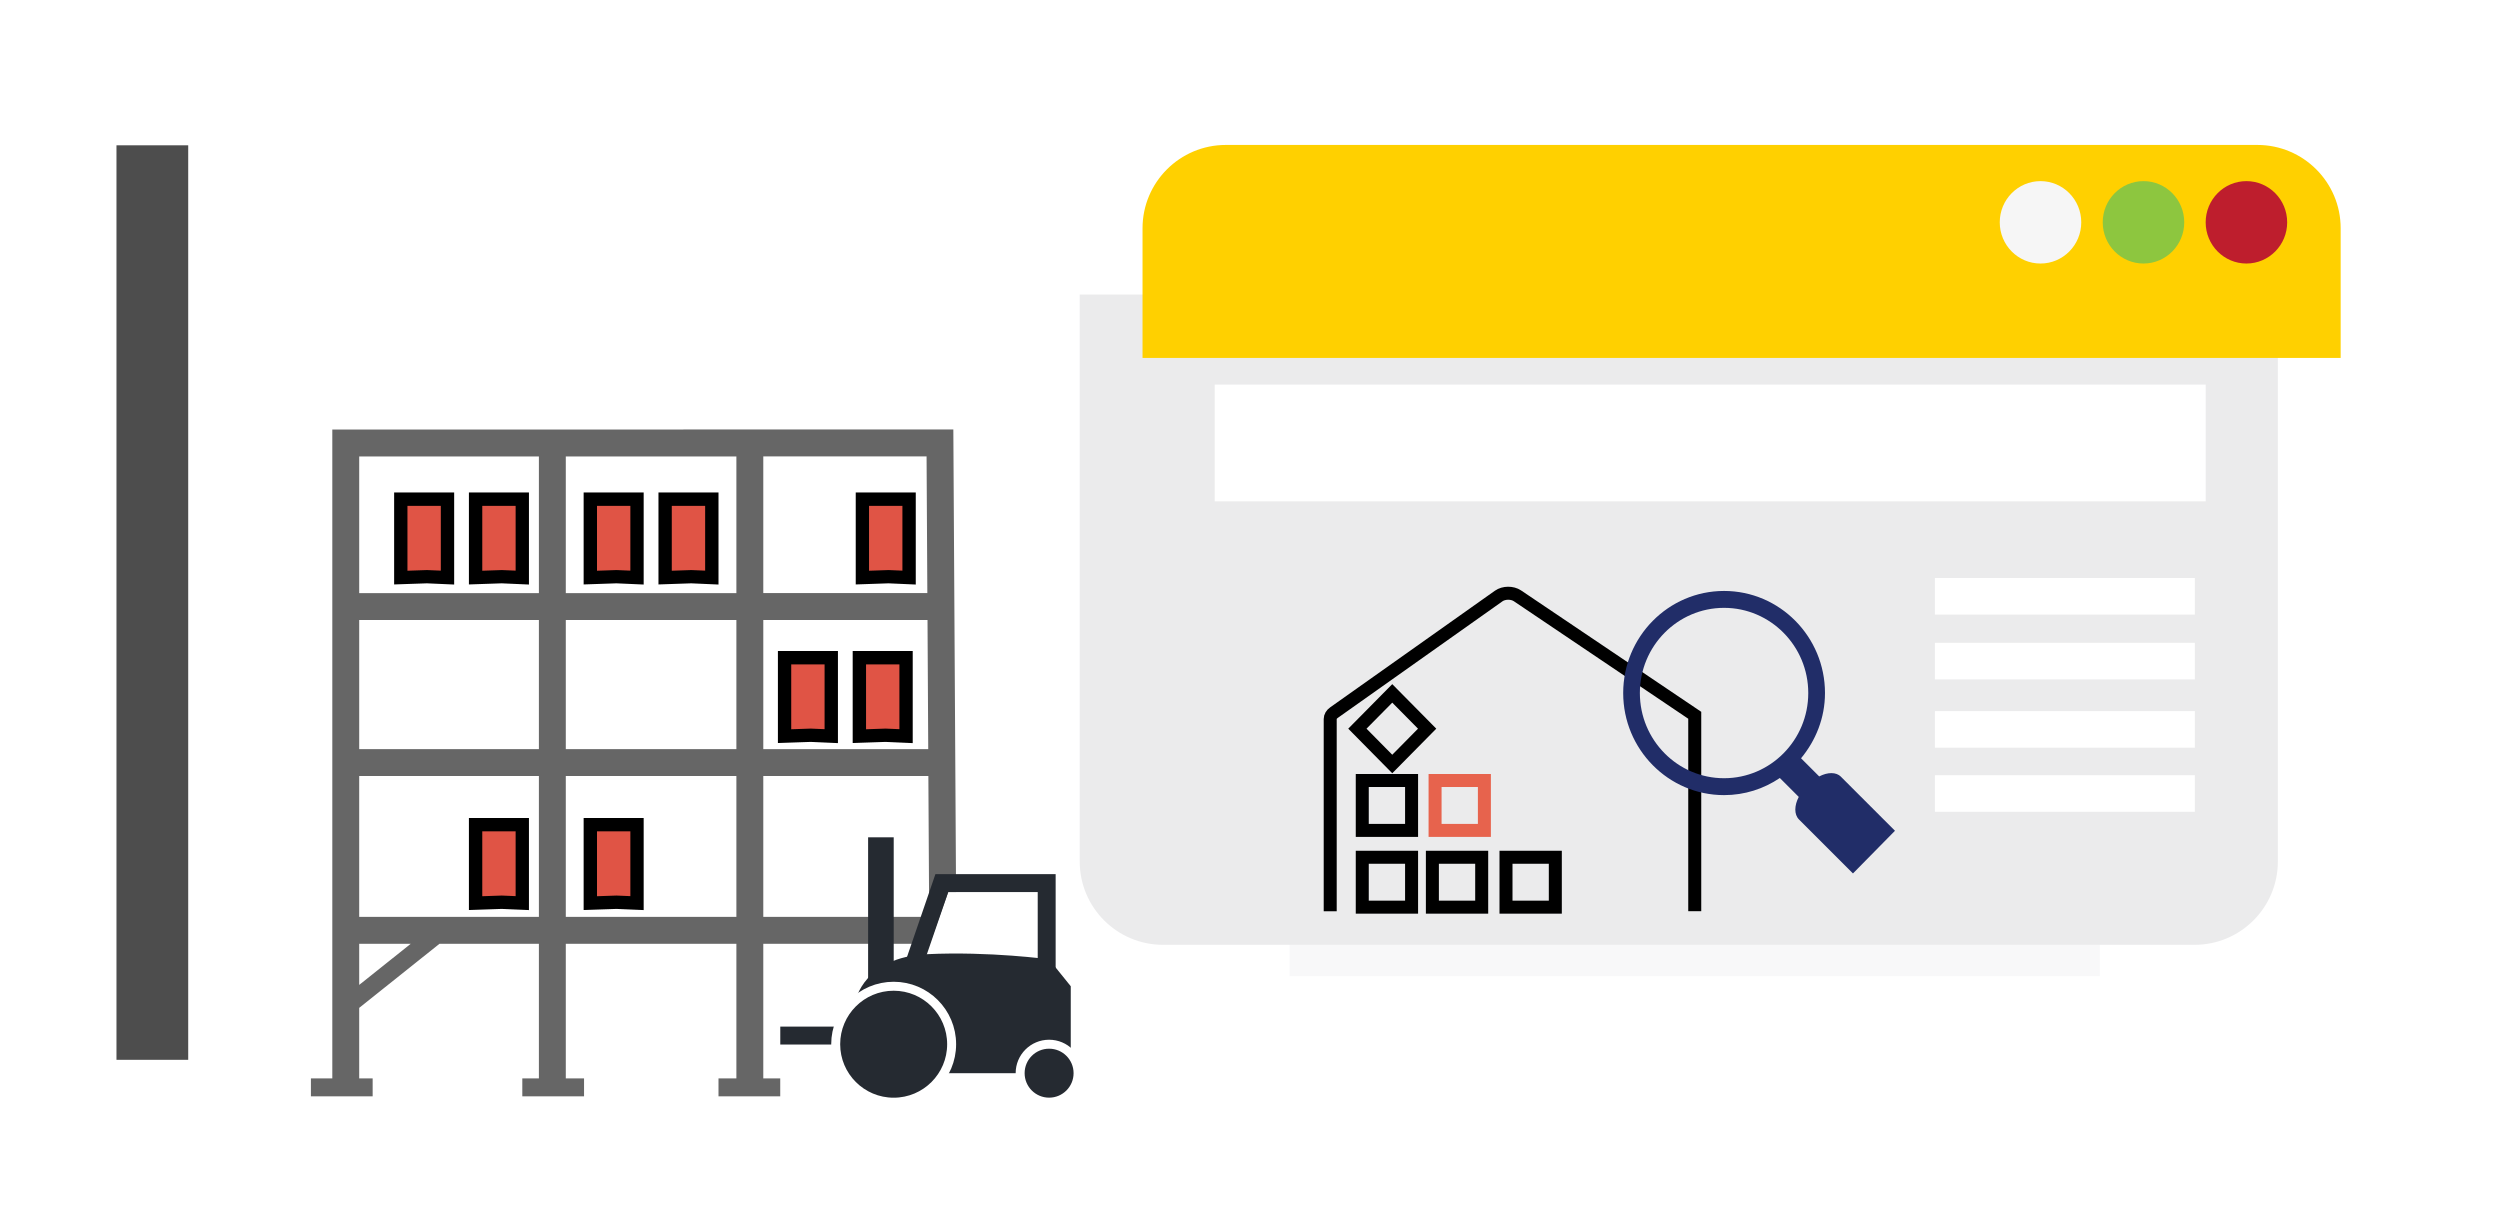<svg xmlns="http://www.w3.org/2000/svg" viewBox="0 0 557.62 272.03">
  <defs>
    <filter id="drop-shadow-1" filterUnits="userSpaceOnUse">
      <feOffset dx="7" dy="7"/>
      <feGaussianBlur result="blur" stdDeviation="5"/>
      <feFlood flood-color="#000" flood-opacity=".2"/>
      <feComposite in2="blur" operator="in"/>
      <feComposite in="SourceGraphic"/>
    </filter>
    <filter id="drop-shadow-2" filterUnits="userSpaceOnUse">
      <feOffset dx="7" dy="7"/>
      <feGaussianBlur result="blur-2" stdDeviation="5"/>
      <feFlood flood-color="#000" flood-opacity=".2"/>
      <feComposite in2="blur-2" operator="in"/>
      <feComposite in="SourceGraphic"/>
    </filter>
    <style>
      .cls-1{stroke:#000}.cls-1,.cls-3{stroke-miterlimit:10}.cls-1{fill:none;stroke-width:2.9px}.cls-12,.cls-14,.cls-6,.cls-7{stroke-width:0}.cls-6{fill:#e05445}.cls-7{fill:#000}.cls-12,.cls-3{fill:#252a31}.cls-14{fill:#fff}.cls-3{stroke:#fff;stroke-width:2px}
    </style>
  </defs>
  <g id="Layer_2" data-name="Layer 2">
    <path class="cls-6" d="m99.81 128.83-4.58-.2-5.83.2v-17.49h10.41v17.49z"/>
    <path class="cls-7" d="m101.3 130.38-6.08-.27-7.31.25v-20.52h13.39v20.53Zm-10.42-17.55v14.47l4.35-.15 3.09.13v-14.45h-7.44Z"/>
    <path class="cls-6" d="m116.5 128.83-4.59-.2-5.83.2v-17.49h10.42v17.49z"/>
    <path class="cls-7" d="m117.98 130.38-6.08-.27-7.31.25v-20.52h13.39v20.53Zm-10.41-17.55v14.47l4.35-.15 3.09.13v-14.45h-7.44Z"/>
    <path class="cls-6" d="m142.09 128.83-4.59-.2-5.83.2v-17.49h10.42v17.49z"/>
    <path class="cls-7" d="m143.57 130.38-6.08-.27-7.31.25v-20.52h13.39v20.53Zm-10.41-17.55v14.47l4.35-.15 3.09.13v-14.45h-7.44Z"/>
    <path class="cls-6" d="m158.77 128.83-4.58-.2-5.83.2v-17.49h10.41v17.49z"/>
    <path class="cls-7" d="m160.26 130.38-6.08-.27-7.31.25v-20.52h13.39v20.53Zm-10.42-17.55v14.47l4.35-.15 3.09.13v-14.45h-7.44Z"/>
    <path class="cls-6" d="m185.41 164.2-4.59-.2-5.83.2v-17.49h10.42v17.49z"/>
    <path class="cls-7" d="m186.9 165.75-6.08-.27-7.31.25v-20.52h13.39v20.53Zm-10.42-17.56v14.47l4.35-.15 3.09.13v-14.45h-7.44Z"/>
    <path class="cls-6" d="m202.1 164.2-4.59-.2-5.83.2v-17.49h10.42v17.49z"/>
    <path class="cls-7" d="m203.58 165.75-6.08-.27-7.31.25v-20.52h13.39v20.53Zm-10.41-17.56v14.47l4.35-.15 3.09.13v-14.45h-7.44Z"/>
    <path class="cls-6" d="m142.09 201.44-4.59-.2-5.83.2v-17.49h10.42v17.49z"/>
    <path class="cls-7" d="m143.57 202.99-6.08-.26-7.31.25v-20.52h13.39v20.53Zm-10.41-17.56v14.47l4.35-.15 3.09.13v-14.45h-7.44Z"/>
    <path class="cls-6" d="m202.77 128.83-4.58-.2-5.83.2v-17.49h10.41v17.49z"/>
    <path class="cls-7" d="m204.26 130.38-6.08-.27-7.31.25v-20.52h13.39v20.53Zm-10.42-17.55v14.47l4.35-.15 3.09.13v-14.45h-7.44Z"/>
    <path class="cls-6" d="m116.5 201.44-4.59-.2-5.83.2v-17.49h10.42v17.49z"/>
    <path class="cls-7" d="m117.98 202.99-6.08-.26-7.31.25v-20.52h13.39v20.53Zm-10.41-17.56v14.47l4.35-.15 3.09.13v-14.45h-7.44Z"/>
    <path style="stroke:#4d4d4d;stroke-width:16px;fill:none;stroke-miterlimit:10" d="M33.98 32.41v203.98"/>
    <path style="fill:#f8f8f9;stroke-width:0" d="M287.65 72.7h180.71v145.04H287.65z"/>
    <path d="M266.42 72.7H496.5c10.25 0 18.58 8.32 18.58 18.58v126.47H247.84V91.28c0-10.25 8.32-18.58 18.58-18.58Z" transform="rotate(180 381.455 145.22)" style="fill:#ebebec;filter:url(#drop-shadow-1);stroke-width:0"/>
    <path d="M266.42 25.33H496.5c10.25 0 18.58 8.32 18.58 18.58v28.92H247.84V43.91c0-10.25 8.32-18.58 18.58-18.58Z" style="stroke-width:0;fill:#ffd000;filter:url(#drop-shadow-2)"/>
    <ellipse cx="455.13" cy="49.59" rx="9.09" ry="9.19" style="fill:#f6f6f6;stroke-width:0"/>
    <ellipse cx="478.1" cy="49.59" rx="9.09" ry="9.19" style="fill:#8dc63f;stroke-width:0"/>
    <ellipse cx="501.06" cy="49.59" rx="9.09" ry="9.19" style="fill:#be1e2d;stroke-width:0"/>
    <path class="cls-1" d="M378.01 203.24v-43.7l-39.54-26.64c-1.17-.79-3.05-.77-4.19.04l-36.74 26.01c-.54.38-.84.89-.84 1.43v42.87"/>
    <path class="cls-1" d="M303.85 191.21h11v11.13h-11zM319.49 191.21h11v11.13h-11zM335.91 191.21h11v11.13h-11zM303.85 174.09h11v11.13h-11z"/>
    <path style="stroke:#e7634d;stroke-width:2.9px;fill:none;stroke-miterlimit:10" d="M320.09 174.09h11v11.13h-11z"/>
    <path class="cls-1" d="m318.32 162.53-7.78 7.88-7.78-7.88 7.78-7.87 7.78 7.87z"/>
    <path d="M410.63 173.25c-1.09-1.09-2.99-1.04-4.86-.07l-4.05-4.05c3.28-3.96 5.34-8.99 5.34-14.55 0-12.56-10.1-22.77-22.51-22.77s-22.5 10.21-22.5 22.77 10.09 22.77 22.5 22.77c4.6 0 8.87-1.41 12.44-3.82l4.22 4.22c-1 1.93-1.06 3.91.05 5.03l12.04 12.04 9.37-9.52-12.04-12.04Zm-44.86-18.67c0-10.48 8.42-19 18.78-19s18.78 8.52 18.78 19-8.42 19-18.78 19-18.78-8.52-18.78-19Z" style="fill:#212d68;stroke-width:0"/>
    <path d="m212.64 95.79-138.52.02v144.72h-4.77v4h13.77v-4h-3V224.8l17.89-14.28h22.19v30.01h-3.7v4h13.77v-4h-4.07v-30.01h38.05v30.01h-3.99v4h13.77v-4h-3.78v-30.01h37.04l.17 24.89 6-.03-.82-139.57Zm-132.52 6.02h40.08v30.48H80.12v-30.48Zm0 36.48h40.08v28.8H80.12v-28.8Zm0 81.39v-9.16H91.6l-11.48 9.16Zm0-15.17v-31.42h40.08v31.42H80.12Zm46.08-102.7h38.05v30.48H126.2v-30.48Zm0 36.48h38.05v28.8H126.2v-28.8Zm0 66.22v-31.42h38.05v31.42H126.2Zm44.05-102.71h36.42l.17 30.49h-36.59V101.8Zm0 36.49h36.63l.16 28.8h-36.79v-28.8Zm0 66.22v-31.42h36.82l.18 31.42h-37Z" style="fill:#666;stroke-width:0"/>
    <path class="cls-14" d="M201.63 226.67h29.83v-27.69H211.5l-9.87 27.69z"/>
    <path class="cls-12" d="M193.63 186.76h5.71v39.92h-5.71z"/>
    <path class="cls-12" d="M238.83 219.98v19.39h-31.8l-16.19-16.19s1.83-9.68 15.9-10.35 27.25 1.15 27.25 1.15l4.84 6Z"/>
    <path class="cls-12" d="M235.46 232.98h-61.42v-4h57.42v-30H211.5l-7.78 22.65-3.78-1.3 8.7-25.35h26.82v38z"/>
    <circle class="cls-3" cx="199.33" cy="232.91" r="12.93"/>
    <circle class="cls-3" cx="234" cy="239.37" r="6.46"/>
  </g>
  <g id="Layer_3" data-name="Layer 3">
    <path class="cls-14" d="M270.94 85.78h221.04v26.04H270.94zM431.58 128.92h57.98v8.16h-57.98zM431.58 143.38h57.98v8.16h-57.98zM431.58 158.61h57.98v8.16h-57.98zM431.58 172.91h57.98v8.16h-57.98z"/>
  </g>
</svg>
